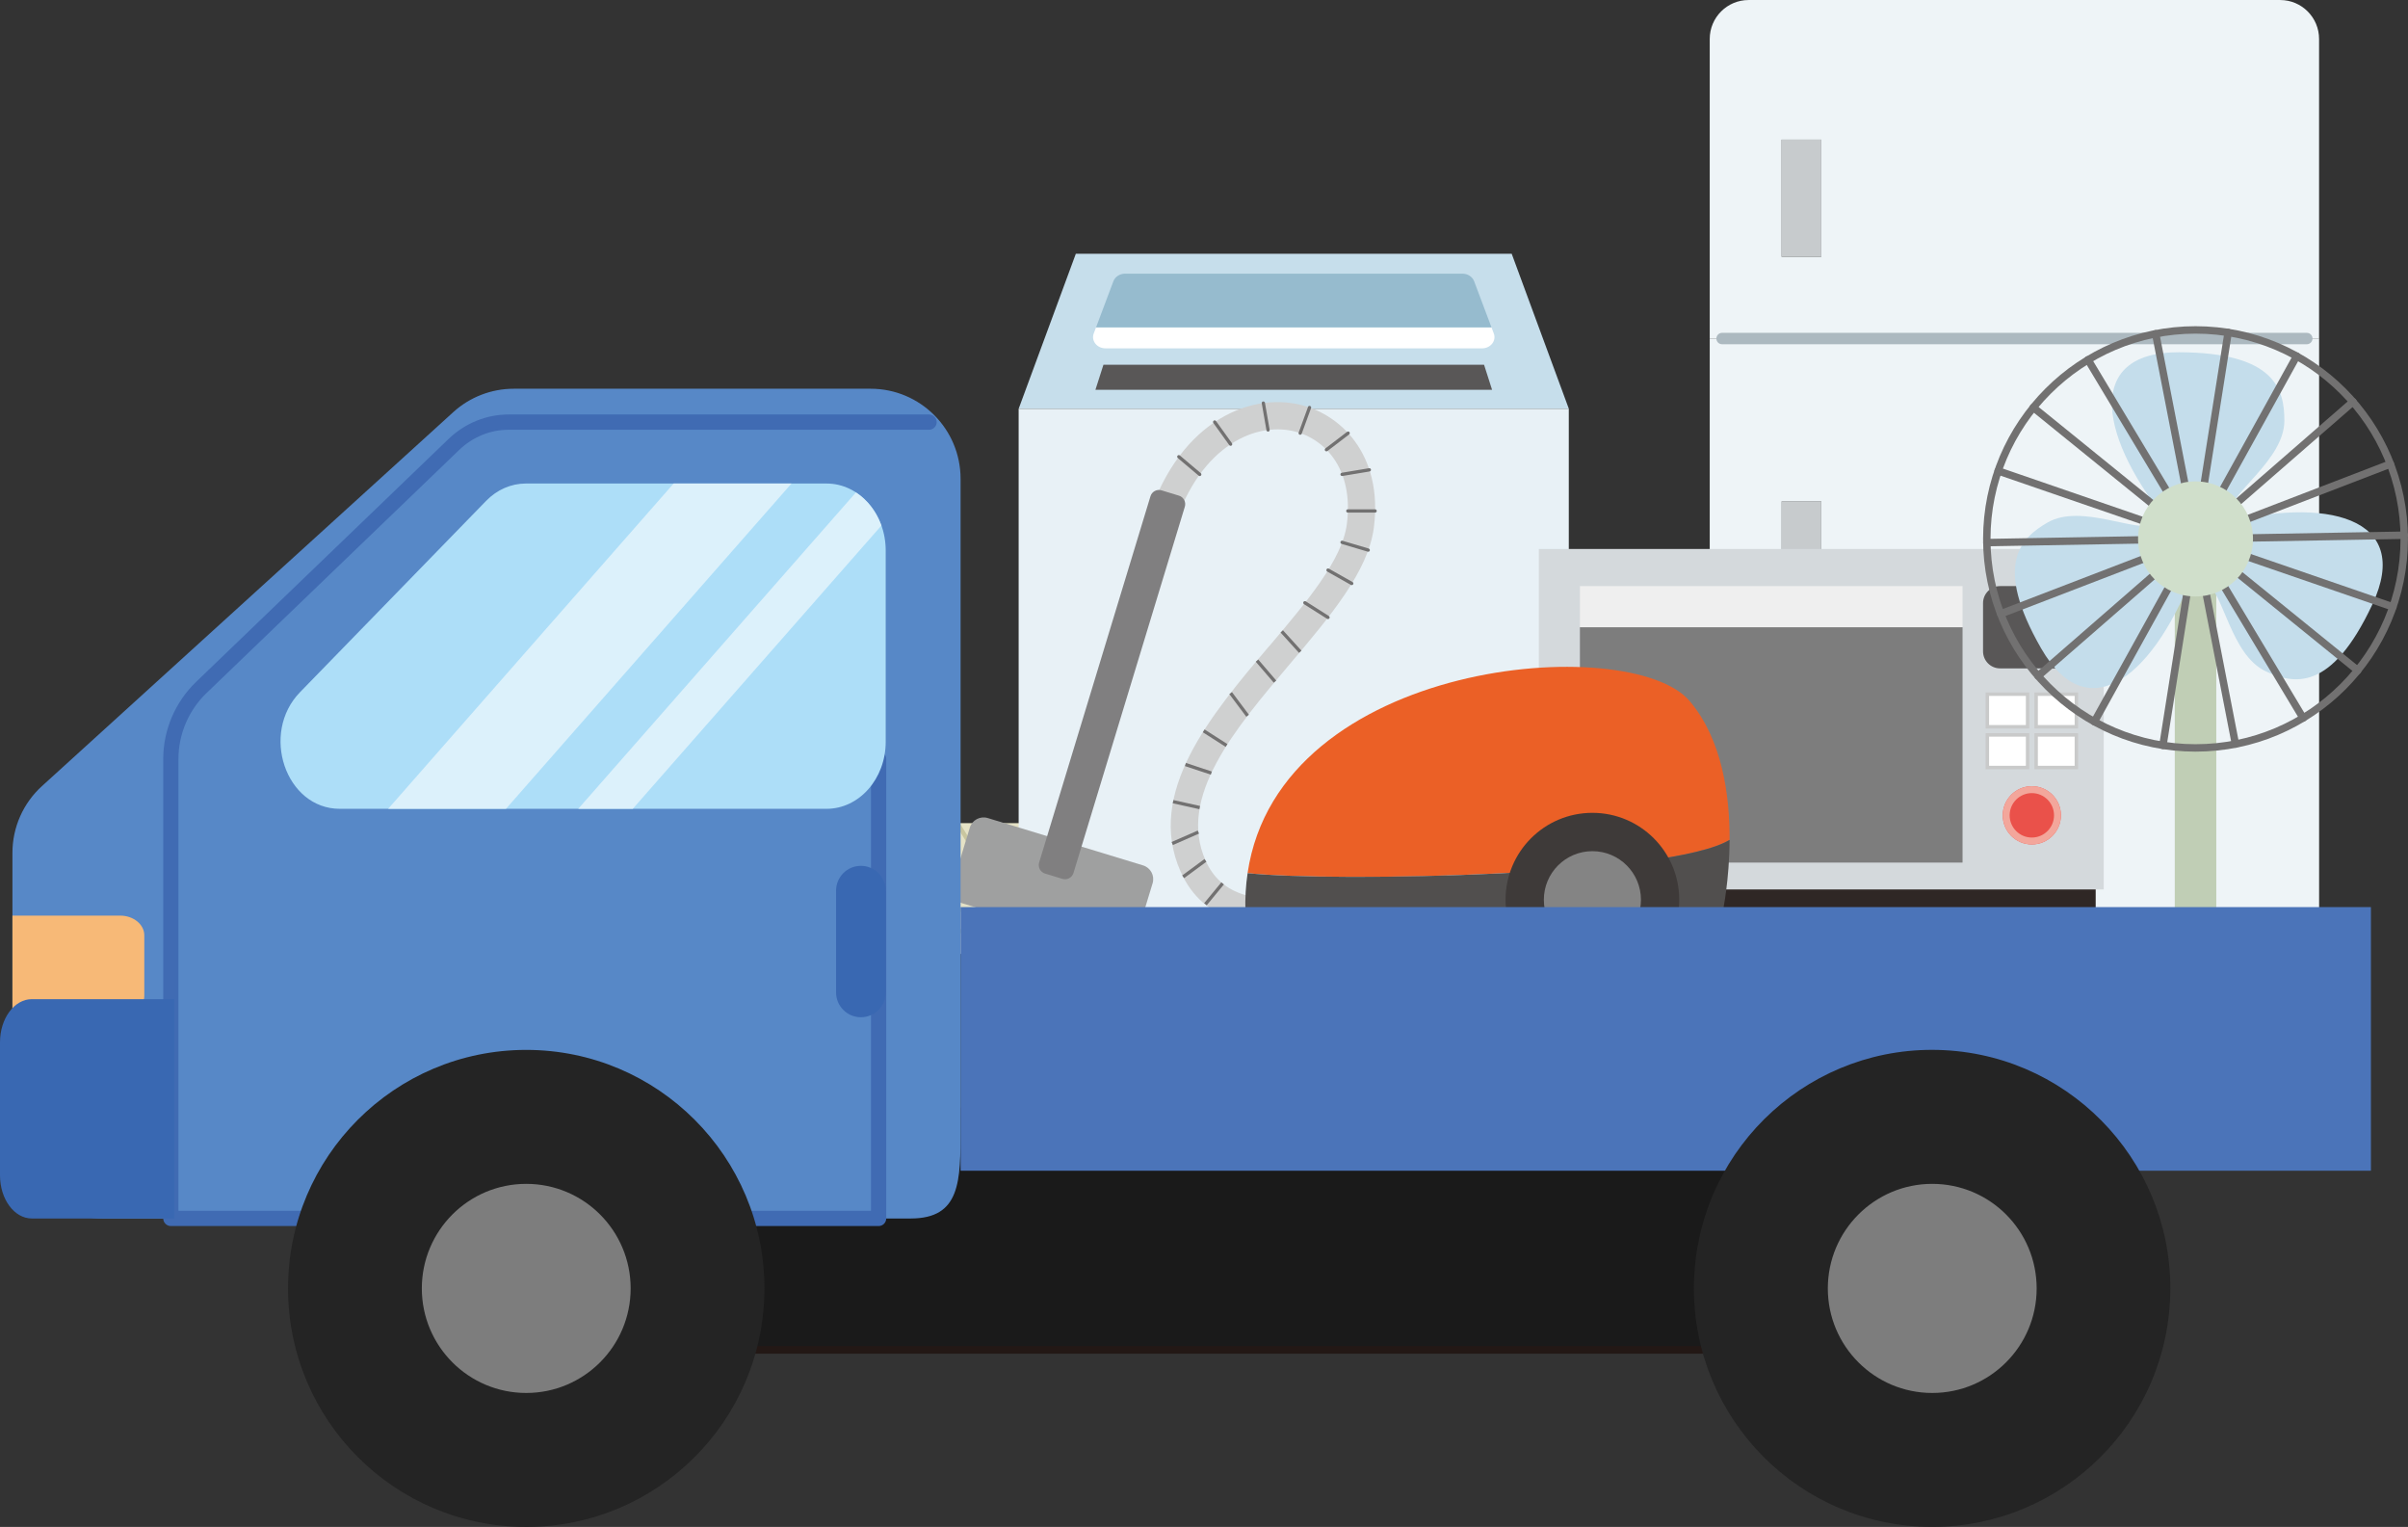 <svg width="724" height="459" viewBox="0 0 724 459" fill="none" xmlns="http://www.w3.org/2000/svg">
<rect x="0" y="0" width="724" height="459" fill="#333333" stroke="none"/>
<g clip-path="url(#clip0_214_25362)">
<path d="M681.507 320.914H653.974V333.101H681.507V320.914Z" fill="#797B7D"/>
<path d="M557.369 320.914H529.825V333.101H557.369V320.914Z" fill="#797B7D"/>
<path d="M547.597 150.683H535.688V185.904H547.597V150.683Z" fill="#C7CBCD"/>
<path d="M547.597 41.979H535.688V77.199H547.597V41.979Z" fill="#C7CBCD"/>
<path d="M514.056 101.754V309.211C514.056 315.684 519.292 320.914 525.747 320.914H685.585C692.04 320.914 697.276 315.684 697.276 309.211V101.754H514.068H514.056ZM535.689 150.683H547.597V185.904H535.689V150.683Z" fill="#EEF4F7"/>
<path d="M525.747 0.007C519.292 0.007 514.056 5.249 514.056 11.711V101.766H697.264V11.711C697.264 5.249 692.028 0.007 685.573 0.007H525.735H525.747ZM547.585 77.199H535.676V41.979H547.585V77.199Z" fill="#EEF4F7"/>
<path d="M517.772 100.051C516.831 100.051 516.059 100.812 516.059 101.766C516.059 102.721 516.819 103.481 517.772 103.481H693.572C694.513 103.481 695.285 102.721 695.285 101.766C695.285 100.812 694.525 100.051 693.572 100.051H517.772Z" fill="#ACB9C0"/>
<path d="M306.271 122.879H471.695L454.515 76.281H323.464L306.271 122.879Z" fill="#C6DEEB"/>
<path d="M329.545 98.397L328.845 100.244C328.013 102.431 329.822 104.713 332.38 104.713H445.599C448.169 104.713 449.966 102.443 449.134 100.244L448.434 98.397H329.545Z" fill="white"/>
<path d="M439.687 82.26H338.292C336.7 82.26 335.276 83.178 334.757 84.543L329.545 98.397H448.434L443.222 84.543C442.703 83.178 441.279 82.26 439.687 82.26Z" fill="#96BBCE"/>
<path d="M329.352 117.178H448.615L446.202 109.641H331.765L329.352 117.178Z" fill="#595757"/>
<path d="M427.501 276.768H312.292C310.506 276.768 309.167 278.471 309.541 280.271L312.425 294.415C312.702 295.755 313.848 296.722 315.176 296.722H354.508C355.835 296.722 356.981 295.755 357.258 294.415L358.356 289.052C358.634 287.711 359.78 286.745 361.107 286.745H416.836C418.163 286.745 419.309 287.711 419.587 289.052L420.684 294.415C420.962 295.755 422.108 296.722 423.435 296.722H462.767C464.095 296.722 465.241 295.755 465.518 294.415L468.402 280.271C468.776 278.459 467.437 276.768 465.651 276.768H427.477H427.501Z" fill="#595757"/>
<path d="M281.864 247.442C280.464 247.442 279.33 248.578 279.33 249.979V284.209C279.33 285.61 280.464 286.745 281.864 286.745H292.276C293.676 286.745 294.81 285.61 294.81 284.209V265.415C294.81 264.014 295.944 262.878 297.343 262.878H326.094C327.494 262.878 328.628 261.743 328.628 260.342V249.979C328.628 248.578 327.494 247.442 326.094 247.442H281.852H281.864Z" fill="#E5E2C6"/>
<path d="M279.33 279.244C278.98 279.244 278.691 279.534 278.691 279.885C278.691 280.235 278.98 280.525 279.33 280.525H294.81C295.16 280.525 295.449 280.235 295.449 279.885C295.449 279.534 295.16 279.244 294.81 279.244H279.33Z" fill="#C9C69F"/>
<path d="M279.33 272.795C278.98 272.795 278.691 273.084 278.691 273.435C278.691 273.785 278.98 274.075 279.33 274.075H294.81C295.16 274.075 295.449 273.785 295.449 273.435C295.449 273.084 295.16 272.795 294.81 272.795H279.33Z" fill="#C9C69F"/>
<path d="M279.33 266.345C278.98 266.345 278.691 266.635 278.691 266.985C278.691 267.335 278.98 267.625 279.33 267.625H294.81C295.16 267.625 295.449 267.335 295.449 266.985C295.449 266.635 295.16 266.345 294.81 266.345H279.33Z" fill="#C9C69F"/>
<path d="M287.679 247.213C287.378 247.394 287.293 247.793 287.474 248.082L296.813 263.217C296.933 263.41 297.138 263.518 297.355 263.518C297.464 263.518 297.585 263.494 297.693 263.422C297.995 263.241 298.079 262.842 297.898 262.552L288.56 247.418C288.379 247.116 287.981 247.032 287.691 247.213H287.679Z" fill="#C9C69F"/>
<path d="M299.937 247.756V263.265C299.937 263.615 300.227 263.905 300.577 263.905C300.927 263.905 301.216 263.615 301.216 263.265V247.756C301.216 247.406 300.927 247.116 300.577 247.116C300.227 247.116 299.937 247.406 299.937 247.756Z" fill="#C9C69F"/>
<path d="M279.584 257.069C279.258 256.936 278.884 257.069 278.751 257.395C278.606 257.721 278.751 258.095 279.077 258.228L294.556 264.907C294.641 264.944 294.725 264.956 294.81 264.956C295.051 264.956 295.292 264.811 295.389 264.569C295.534 264.243 295.389 263.869 295.063 263.736L279.584 257.057V257.069Z" fill="#C9C69F"/>
<path d="M306.271 122.879V269.364C306.271 273.459 309.589 276.768 313.667 276.768H464.288C468.378 276.768 471.683 273.447 471.683 269.364V122.879H306.259H306.271Z" fill="#E8F1F6"/>
<path d="M630.098 264.956H465.096V277.553H630.098V264.956Z" fill="#2F2725"/>
<path d="M632.523 165.02H462.671V267.371H632.523V165.02Z" fill="#D4D9DC"/>
<path d="M590.066 188.537H475.025V259.291H590.066V188.537Z" fill="#7D7D7D"/>
<path d="M590.066 176.181H475.025V188.549H590.066V176.181Z" fill="#EFEFEF"/>
<path d="M620.458 176.181H601.347C598.521 176.181 596.231 178.473 596.231 181.302V195.796C596.231 198.624 598.521 200.917 601.347 200.917H620.458C623.283 200.917 625.573 198.624 625.573 195.796V181.302C625.573 178.473 623.283 176.181 620.458 176.181Z" fill="#595757"/>
<path d="M624.294 208.671H612.193V218.466H624.294V208.671Z" fill="white"/>
<path d="M624.801 218.986V208.152H611.674V218.986H624.801ZM612.712 209.19H623.776V217.947H612.712V209.19Z" fill="#C9CACA"/>
<path d="M609.623 208.671H597.522V218.466H609.623V208.671Z" fill="white"/>
<path d="M610.13 218.986V208.152H597.003V218.986H610.13ZM598.041 209.19H609.104V217.947H598.041V209.19Z" fill="#C9CACA"/>
<path d="M624.294 220.918H612.193V230.714H624.294V220.918Z" fill="white"/>
<path d="M624.801 231.233V220.399H611.674V231.233H624.801ZM612.712 221.438H623.776V230.195H612.712V221.438Z" fill="#C9CACA"/>
<path d="M609.623 220.918H597.522V230.714H609.623V220.918Z" fill="white"/>
<path d="M610.13 231.233V220.399H597.003V231.233H610.13ZM598.041 221.438H609.104V230.195H598.041V221.438Z" fill="#C9CACA"/>
<path d="M602.155 245.087C602.155 249.93 606.076 253.844 610.902 253.844C615.728 253.844 619.649 249.918 619.649 245.087C619.649 240.256 615.728 236.33 610.902 236.33C606.076 236.33 602.155 240.256 602.155 245.087Z" fill="#EA514A"/>
<path d="M602.155 245.087C602.155 249.93 606.076 253.844 610.902 253.844C615.728 253.844 619.649 249.918 619.649 245.087C619.649 240.256 615.728 236.33 610.902 236.33C606.076 236.33 602.155 240.256 602.155 245.087ZM617.574 245.087C617.574 248.771 614.582 251.766 610.902 251.766C607.222 251.766 604.23 248.771 604.23 245.087C604.23 241.403 607.222 238.408 610.902 238.408C614.582 238.408 617.574 241.403 617.574 245.087Z" fill="#F3A69B"/>
<path d="M666.365 168.692H653.878V295.538H666.365V168.692Z" fill="#C0CEB5"/>
<path d="M652.913 158.22C652.913 158.22 669.647 160.636 670.093 154.355C670.54 148.074 686.828 138.182 686.828 126.466C686.828 117.19 684.185 105.958 655.108 105.885C626.032 105.813 631.316 132.324 652.901 158.232L652.913 158.22Z" fill="#C4DDEB"/>
<path d="M666.812 157.604C666.812 157.604 657.558 171.772 663.059 174.828C668.561 177.884 670.624 196.846 681.242 201.799C689.639 205.724 700.92 208.067 713.274 181.724C725.629 155.382 699.387 148.968 666.824 157.604H666.812Z" fill="#C4DDEB"/>
<path d="M648.123 157.64C642.464 160.394 625.766 151.215 615.62 157.073C607.596 161.711 599.199 169.622 613.677 194.866C628.143 220.109 648.437 202.27 660.055 170.6C660.055 170.6 653.769 154.887 648.123 157.64Z" fill="#C4DDEB"/>
<path d="M668.814 99.761L659.006 161.819C658.909 162.435 659.331 163.003 659.935 163.1C659.995 163.1 660.055 163.112 660.116 163.112C660.658 163.112 661.129 162.713 661.226 162.17L671.034 100.112C671.131 99.496 670.709 98.928 670.105 98.831C669.49 98.735 668.923 99.157 668.826 99.761H668.814Z" fill="#727171"/>
<path d="M689.554 106.501L659.138 161.457C658.837 162.001 659.03 162.677 659.573 162.979C659.741 163.076 659.934 163.124 660.115 163.124C660.514 163.124 660.888 162.919 661.093 162.544L691.509 107.588C691.81 107.044 691.617 106.368 691.074 106.066C690.531 105.764 689.856 105.957 689.554 106.501Z" fill="#727171"/>
<path d="M706.735 119.92L659.38 161.143C658.909 161.554 658.861 162.254 659.271 162.725C659.488 162.979 659.802 163.112 660.116 163.112C660.381 163.112 660.634 163.015 660.852 162.834L708.207 121.611C708.677 121.2 708.726 120.5 708.316 120.029C707.905 119.558 707.206 119.509 706.735 119.92Z" fill="#727171"/>
<path d="M718.305 138.424L659.717 160.95C659.138 161.167 658.849 161.819 659.078 162.399C659.247 162.846 659.669 163.124 660.128 163.124C660.26 163.124 660.393 163.1 660.526 163.051L719.114 140.525C719.693 140.308 719.982 139.656 719.753 139.076C719.536 138.496 718.884 138.206 718.305 138.436V138.424Z" fill="#727171"/>
<path d="M722.854 159.766L660.103 160.877C659.488 160.877 658.994 161.397 659.006 162.013C659.006 162.629 659.512 163.112 660.128 163.112H660.152L722.902 162.001C723.517 162.001 724.012 161.481 724 160.865C724 160.249 723.493 159.766 722.878 159.766H722.854Z" fill="#727171"/>
<path d="M660.489 160.938C659.91 160.732 659.271 161.046 659.066 161.638C658.861 162.218 659.174 162.858 659.766 163.064L719.114 183.5C719.234 183.536 719.355 183.56 719.476 183.56C719.946 183.56 720.38 183.27 720.537 182.799C720.742 182.22 720.429 181.58 719.837 181.374L660.489 160.938Z" fill="#727171"/>
<path d="M659.247 161.288C658.861 161.771 658.933 162.472 659.416 162.87L708.195 202.402C708.4 202.572 708.653 202.656 708.895 202.656C709.22 202.656 709.546 202.511 709.763 202.245C710.149 201.762 710.077 201.062 709.594 200.663L660.815 161.131C660.333 160.745 659.633 160.817 659.235 161.3L659.247 161.288Z" fill="#727171"/>
<path d="M659.548 161.034C659.018 161.348 658.849 162.037 659.162 162.568L691.497 216.413C691.702 216.764 692.076 216.957 692.462 216.957C692.655 216.957 692.86 216.908 693.041 216.8C693.572 216.486 693.741 215.797 693.427 215.266L661.093 161.421C660.779 160.889 660.091 160.72 659.56 161.034H659.548Z" fill="#727171"/>
<path d="M659.91 160.889C659.307 161.01 658.909 161.602 659.03 162.206L671.022 223.878C671.131 224.409 671.589 224.783 672.12 224.783C672.193 224.783 672.265 224.783 672.337 224.759C672.941 224.639 673.339 224.047 673.218 223.443L661.225 161.771C661.105 161.167 660.526 160.769 659.91 160.889Z" fill="#727171"/>
<path d="M659.018 161.819L649.209 223.878C649.112 224.494 649.534 225.061 650.138 225.158C650.198 225.158 650.258 225.17 650.319 225.17C650.862 225.17 651.332 224.771 651.429 224.228L661.238 162.17C661.334 161.554 660.912 160.986 660.308 160.889C659.693 160.793 659.126 161.216 659.03 161.819H659.018Z" fill="#727171"/>
<path d="M659.138 161.457L628.722 216.413C628.421 216.957 628.614 217.633 629.157 217.935C629.325 218.032 629.518 218.08 629.699 218.08C630.098 218.08 630.472 217.875 630.677 217.5L661.093 162.544C661.394 162.001 661.201 161.324 660.658 161.022C660.116 160.72 659.44 160.914 659.138 161.457Z" fill="#727171"/>
<path d="M659.392 161.143L612.036 202.366C611.566 202.777 611.517 203.477 611.928 203.948C612.145 204.202 612.459 204.335 612.772 204.335C613.038 204.335 613.291 204.25 613.508 204.057L660.864 162.834C661.334 162.423 661.382 161.723 660.972 161.252C660.562 160.781 659.862 160.732 659.392 161.143Z" fill="#727171"/>
<path d="M659.717 160.95L601.129 183.476C600.55 183.693 600.261 184.345 600.49 184.925C600.659 185.372 601.081 185.65 601.54 185.65C601.672 185.65 601.805 185.626 601.938 185.577L660.526 163.051C661.105 162.834 661.394 162.182 661.165 161.602C660.948 161.022 660.297 160.732 659.717 160.962V160.95Z" fill="#727171"/>
<path d="M597.353 161.989C596.738 161.989 596.243 162.508 596.255 163.124C596.255 163.74 596.762 164.223 597.377 164.223H597.401L660.152 163.112C660.767 163.112 661.262 162.592 661.25 161.976C661.25 161.36 660.767 160.865 660.115 160.877L597.365 161.989H597.353Z" fill="#727171"/>
<path d="M601.142 140.489C600.562 140.284 599.923 140.598 599.718 141.19C599.513 141.77 599.826 142.41 600.418 142.615L659.754 163.051C659.874 163.088 659.995 163.112 660.116 163.112C660.586 163.112 661.02 162.822 661.177 162.351C661.382 161.771 661.069 161.131 660.477 160.926L601.142 140.489Z" fill="#727171"/>
<path d="M610.468 121.768C610.082 122.251 610.154 122.952 610.637 123.35L659.416 162.882C659.621 163.051 659.874 163.136 660.115 163.136C660.441 163.136 660.767 162.991 660.984 162.725C661.37 162.242 661.298 161.542 660.815 161.143L612.036 121.611C611.554 121.224 610.854 121.297 610.456 121.78L610.468 121.768Z" fill="#727171"/>
<path d="M627.214 107.189C626.683 107.503 626.514 108.192 626.828 108.723L659.162 162.568C659.368 162.919 659.742 163.112 660.128 163.112C660.321 163.112 660.526 163.063 660.707 162.955C661.238 162.641 661.406 161.952 661.093 161.421L628.758 107.576C628.445 107.044 627.757 106.875 627.226 107.189H627.214Z" fill="#727171"/>
<path d="M647.918 99.23C647.314 99.351 646.916 99.942 647.037 100.546L659.03 162.218C659.138 162.749 659.597 163.124 660.128 163.124C660.2 163.124 660.272 163.124 660.345 163.1C660.948 162.979 661.346 162.387 661.225 161.783L649.233 100.112C649.112 99.508 648.533 99.109 647.918 99.23Z" fill="#727171"/>
<path d="M596.243 162.001C596.243 197.257 624.898 225.943 660.116 225.943C695.333 225.943 723.988 197.257 723.988 162.001C723.988 126.744 695.333 98.058 660.116 98.058C624.898 98.058 596.243 126.744 596.243 162.001ZM721.756 162.001C721.756 196.025 694.103 223.709 660.116 223.709C626.128 223.709 598.475 196.025 598.475 162.001C598.475 127.976 626.128 100.293 660.116 100.293C694.103 100.293 721.756 127.976 721.756 162.001Z" fill="#727171"/>
<path d="M660.116 179.297C669.657 179.297 677.393 171.553 677.393 162.001C677.393 152.448 669.657 144.705 660.116 144.705C650.574 144.705 642.838 152.448 642.838 162.001C642.838 171.553 650.574 179.297 660.116 179.297Z" fill="#D0DFCB"/>
<path d="M612.362 296.214V308.703H707.869V296.214L694.223 288.774H626.02L612.362 296.214Z" fill="#D0DFCB"/>
<path d="M381.582 194.238C364.148 214.831 344.397 238.19 354.954 261.972C358.284 269.473 363.967 274.473 371.857 276.841C375.38 277.892 379.217 278.363 383.271 278.363C414.374 278.363 457.652 250.776 459.715 249.459C461.621 248.239 462.164 245.703 460.946 243.795C459.727 241.886 457.193 241.331 455.287 242.563C454.744 242.913 401.151 277.07 374.21 268.99C368.648 267.323 364.799 263.941 362.459 258.651C353.989 239.567 371.206 219.227 387.855 199.552C399.945 185.263 411.37 171.76 413.071 158.582C415.907 136.612 402.901 123.894 389.605 121.381C373.076 118.253 351.672 129.317 343.758 160.986C343.215 163.184 344.542 165.407 346.738 165.962C348.922 166.506 351.154 165.177 351.709 162.979C358.332 136.455 375.199 126.998 388.085 129.438C398.038 131.322 407.123 140.743 404.952 157.532C403.564 168.306 392.899 180.915 381.606 194.25L381.582 194.238Z" fill="#CFD0D0"/>
<path d="M354.049 136.974C353.868 137.18 353.904 137.494 354.109 137.675L360.407 142.989C360.504 143.062 360.613 143.11 360.721 143.11C360.866 143.11 360.999 143.05 361.095 142.929C361.276 142.724 361.24 142.41 361.035 142.228L354.737 136.914C354.532 136.733 354.218 136.769 354.037 136.974H354.049Z" fill="#727171"/>
<path d="M364.92 126.454C364.703 126.611 364.642 126.925 364.811 127.143L369.601 133.81C369.698 133.943 369.854 134.015 369.999 134.015C370.096 134.015 370.204 133.979 370.289 133.919C370.506 133.762 370.566 133.448 370.397 133.23L365.607 126.563C365.451 126.346 365.137 126.285 364.92 126.454Z" fill="#727171"/>
<path d="M379.76 120.669C379.494 120.717 379.313 120.971 379.362 121.237L380.773 129.329C380.821 129.571 381.027 129.74 381.256 129.74C381.28 129.74 381.316 129.74 381.34 129.74C381.606 129.691 381.787 129.438 381.738 129.172L380.327 121.079C380.279 120.814 380.025 120.633 379.76 120.681V120.669Z" fill="#727171"/>
<path d="M393.273 122.336L390.462 130.029C390.365 130.283 390.498 130.573 390.751 130.67C390.811 130.694 390.86 130.694 390.92 130.694C391.125 130.694 391.306 130.573 391.378 130.368L394.19 122.674C394.286 122.42 394.153 122.13 393.9 122.034C393.647 121.937 393.357 122.07 393.261 122.324L393.273 122.336Z" fill="#727171"/>
<path d="M405.036 129.8L398.509 134.788C398.292 134.957 398.255 135.259 398.412 135.477C398.509 135.61 398.654 135.67 398.81 135.67C398.919 135.67 399.016 135.634 399.112 135.573L405.639 130.585C405.856 130.416 405.893 130.114 405.736 129.897C405.567 129.679 405.253 129.643 405.048 129.8H405.036Z" fill="#727171"/>
<path d="M403.431 142.108C403.166 142.156 402.985 142.41 403.021 142.675C403.057 142.917 403.275 143.086 403.504 143.086C403.528 143.086 403.564 143.086 403.588 143.086L411.792 141.721C412.058 141.673 412.239 141.419 412.203 141.154C412.154 140.888 411.889 140.707 411.636 140.743L403.431 142.108Z" fill="#727171"/>
<path d="M405.241 153.099C404.964 153.099 404.747 153.316 404.747 153.594C404.747 153.872 404.964 154.089 405.241 154.089H413.445C413.723 154.089 413.94 153.872 413.94 153.594C413.94 153.316 413.723 153.099 413.445 153.099H405.241Z" fill="#727171"/>
<path d="M403.649 162.544C403.383 162.46 403.106 162.617 403.033 162.882C402.961 163.148 403.106 163.426 403.371 163.498L411.237 165.829C411.237 165.829 411.334 165.854 411.382 165.854C411.599 165.854 411.792 165.709 411.853 165.503C411.925 165.238 411.78 164.96 411.515 164.887L403.649 162.556V162.544Z" fill="#727171"/>
<path d="M399.534 170.939C399.293 170.806 398.991 170.89 398.859 171.132C398.726 171.373 398.81 171.675 399.052 171.808L406.182 175.83C406.255 175.879 406.339 175.891 406.423 175.891C406.592 175.891 406.761 175.794 406.858 175.637C406.991 175.395 406.906 175.094 406.665 174.961L399.534 170.939Z" fill="#727171"/>
<path d="M392.597 180.77C392.368 180.625 392.066 180.698 391.909 180.927C391.764 181.157 391.837 181.459 392.066 181.616L399.016 186.024C399.1 186.073 399.185 186.097 399.281 186.097C399.45 186.097 399.607 186.012 399.703 185.867C399.848 185.638 399.776 185.336 399.546 185.179L392.597 180.77Z" fill="#727171"/>
<path d="M385.743 189.463L385.011 190.129L390.568 196.253L391.3 195.587L385.743 189.463Z" fill="#727171"/>
<path d="M378.316 198.265L377.565 198.91L382.973 205.215L383.723 204.57L378.316 198.265Z" fill="#727171"/>
<path d="M370.412 208.049L369.62 208.644L374.717 215.446L375.508 214.852L370.412 208.049Z" fill="#727171"/>
<path d="M362.171 219.276L361.638 220.11L368.51 224.508L369.043 223.674L362.171 219.276Z" fill="#727171"/>
<path d="M356.571 229.339L356.26 230.279L364.048 232.862L364.359 231.922L356.571 229.339Z" fill="#727171"/>
<path d="M352.804 240.496L352.59 241.463L360.599 243.242L360.814 242.275L352.804 240.496Z" fill="#727171"/>
<path d="M360.11 249.668L352.251 253.108L352.647 254.016L360.507 250.575L360.11 249.668Z" fill="#727171"/>
<path d="M362.141 258.233L355.435 263.17L356.021 263.968L362.728 259.031L362.141 258.233Z" fill="#727171"/>
<path d="M367.215 265.231L362.048 271.501L362.812 272.131L367.979 265.861L367.215 265.231Z" fill="#727171"/>
<path d="M286.327 266.091L291.59 248.782C292.282 246.505 294.694 245.208 296.98 245.904L343.668 260.131C345.953 260.828 347.238 263.239 346.542 265.527L341.279 282.836C340.587 285.113 338.175 286.41 335.889 285.714L289.201 271.486C286.927 270.794 285.631 268.379 286.327 266.091Z" fill="#9FA0A0"/>
<path d="M515.033 271.84H377.757C375.931 271.84 374.451 273.322 374.451 275.15V279.583C374.451 281.41 375.931 282.892 377.757 282.892H515.033C516.859 282.892 518.339 281.41 518.339 279.583V275.15C518.339 273.322 516.859 271.84 515.033 271.84Z" fill="#8B8B8B"/>
<path d="M375.115 262.468C401.26 265.222 502.461 263.253 520.028 252.455C520.088 239.06 517.82 222.271 507.999 210.712C490.227 189.805 384.61 197.921 375.103 262.468H375.115Z" fill="#EB6026"/>
<path d="M374.451 274.063H517.965C517.965 274.063 519.98 264.678 520.028 252.455C502.461 263.253 401.248 265.222 375.115 262.468C374.56 266.139 374.33 270.004 374.451 274.063Z" fill="#514F4E"/>
<path d="M345.906 149.171L312.431 259.266C312.002 260.676 312.796 262.167 314.205 262.597L319.434 264.19C320.842 264.619 322.332 263.824 322.761 262.414L356.236 152.319C356.665 150.909 355.871 149.418 354.462 148.988L349.233 147.395C347.825 146.966 346.335 147.761 345.906 149.171Z" fill="#807F80"/>
<path d="M478.778 296.613C493.197 296.613 504.887 284.911 504.887 270.476C504.887 256.04 493.197 244.338 478.778 244.338C464.358 244.338 452.669 256.04 452.669 270.476C452.669 284.911 464.358 296.613 478.778 296.613Z" fill="#3E3A39"/>
<path d="M464.179 270.476C464.179 278.544 470.718 285.09 478.778 285.09C486.837 285.09 493.376 278.544 493.376 270.476C493.376 262.407 486.837 255.861 478.778 255.861C470.718 255.861 464.179 262.407 464.179 270.476Z" fill="#848484"/>
<path d="M545.534 334.08H211.561V405.776H545.534V334.08Z" fill="#1A1A1A"/>
<path d="M210.415 406.924H546.68V332.932H210.415V406.924ZM212.707 335.227H544.399V404.629H212.707V335.227Z" fill="#231815"/>
<path d="M712.852 272.674H288.813V351.919H712.852V272.674Z" fill="#4B74B9"/>
<path d="M154.469 116.852C147.749 116.852 141.27 119.352 136.287 123.882L12.608 236.306C6.962 241.439 3.74 248.723 3.74 256.356V339.201C3.74 354.154 15.854 366.28 30.79 366.28H273.768C288.813 366.28 288.813 355.18 288.813 339.201V143.932C288.813 128.979 276.7 116.852 261.763 116.852H154.469Z" fill="#5788C7"/>
<path d="M62.111 208.321L138.012 135.296C142.102 131.358 147.399 129.184 152.913 129.184H279.33C280.597 129.184 281.623 128.157 281.623 126.889C281.623 125.621 280.597 124.594 279.33 124.594H152.913C146.216 124.594 139.798 127.215 134.839 131.974L58.938 204.999C52.676 211.026 49.081 219.457 49.081 228.117V366.256C49.081 367.524 50.106 368.551 51.373 368.551H264.164C265.431 368.551 266.457 367.524 266.457 366.256V228.165C266.457 226.897 265.431 225.871 264.164 225.871C262.898 225.871 261.872 226.897 261.872 228.165V363.973H53.653V228.129C53.653 220.701 56.73 213.478 62.111 208.309V208.321Z" fill="#406BB3"/>
<path d="M158.1 145.345C153.673 145.345 149.414 147.205 146.144 150.575L90.21 208.067C78.169 220.447 85.903 243.13 102.167 243.13H248.504C258.325 243.13 266.3 234.108 266.3 222.984V165.491C266.3 154.367 258.337 145.345 248.504 145.345H158.1Z" fill="#ADDEF8"/>
<path d="M3.74 275.246V305.309H36.135C40.141 305.309 43.386 302.664 43.386 299.391V281.153C43.386 277.892 40.141 275.234 36.135 275.234H3.74V275.246Z" fill="#F7B977"/>
<path d="M0 313.305V353.308C0 360.471 4.283 366.28 9.58 366.28H52.386V300.345H9.58C4.295 300.345 0 306.155 0 313.317V313.305Z" fill="#3968B2"/>
<path d="M266.3 267.746C266.3 263.617 262.959 260.269 258.838 260.269C254.716 260.269 251.375 263.617 251.375 267.746V298.304C251.375 302.433 254.716 305.78 258.838 305.78C262.959 305.78 266.3 302.433 266.3 298.304V267.746Z" fill="#3968B2"/>
<path d="M652.441 391.013C654.497 351.47 624.143 317.744 584.643 315.686C545.143 313.627 511.455 344.015 509.398 383.558C507.342 423.102 537.696 456.827 577.196 458.885C616.697 460.944 650.385 430.556 652.441 391.013Z" fill="#242424"/>
<path d="M158.221 458.993C197.775 458.993 229.839 426.893 229.839 387.297C229.839 347.7 197.775 315.6 158.221 315.6C118.668 315.6 86.603 347.7 86.603 387.297C86.603 426.893 118.668 458.993 158.221 458.993Z" fill="#242424"/>
<path d="M158.221 418.724C175.559 418.724 189.614 404.654 189.614 387.297C189.614 369.94 175.559 355.869 158.221 355.869C140.883 355.869 126.828 369.94 126.828 387.297C126.828 404.654 140.883 418.724 158.221 418.724Z" fill="#7D7D7D"/>
<path d="M580.957 418.724C598.295 418.724 612.35 404.654 612.35 387.297C612.35 369.94 598.295 355.869 580.957 355.869C563.619 355.869 549.563 369.94 549.563 387.297C549.563 404.654 563.619 418.724 580.957 418.724Z" fill="#7D7D7D"/>
<g style="mix-blend-mode:soft-light" opacity="0.9">
<path d="M152.128 243.13L237.971 145.345H202.536L116.705 243.13H152.128Z" fill="#E1F3FC"/>
<path d="M173.858 243.13H190.254L265.009 157.979C263.513 153.763 260.798 150.273 257.348 148.026L173.858 243.13Z" fill="#E1F3FC"/>
</g>
</g>
<defs>
<clipPath id="clip0_214_25362">
<rect width="724" height="459" fill="white"/>
</clipPath>
</defs>
</svg>

